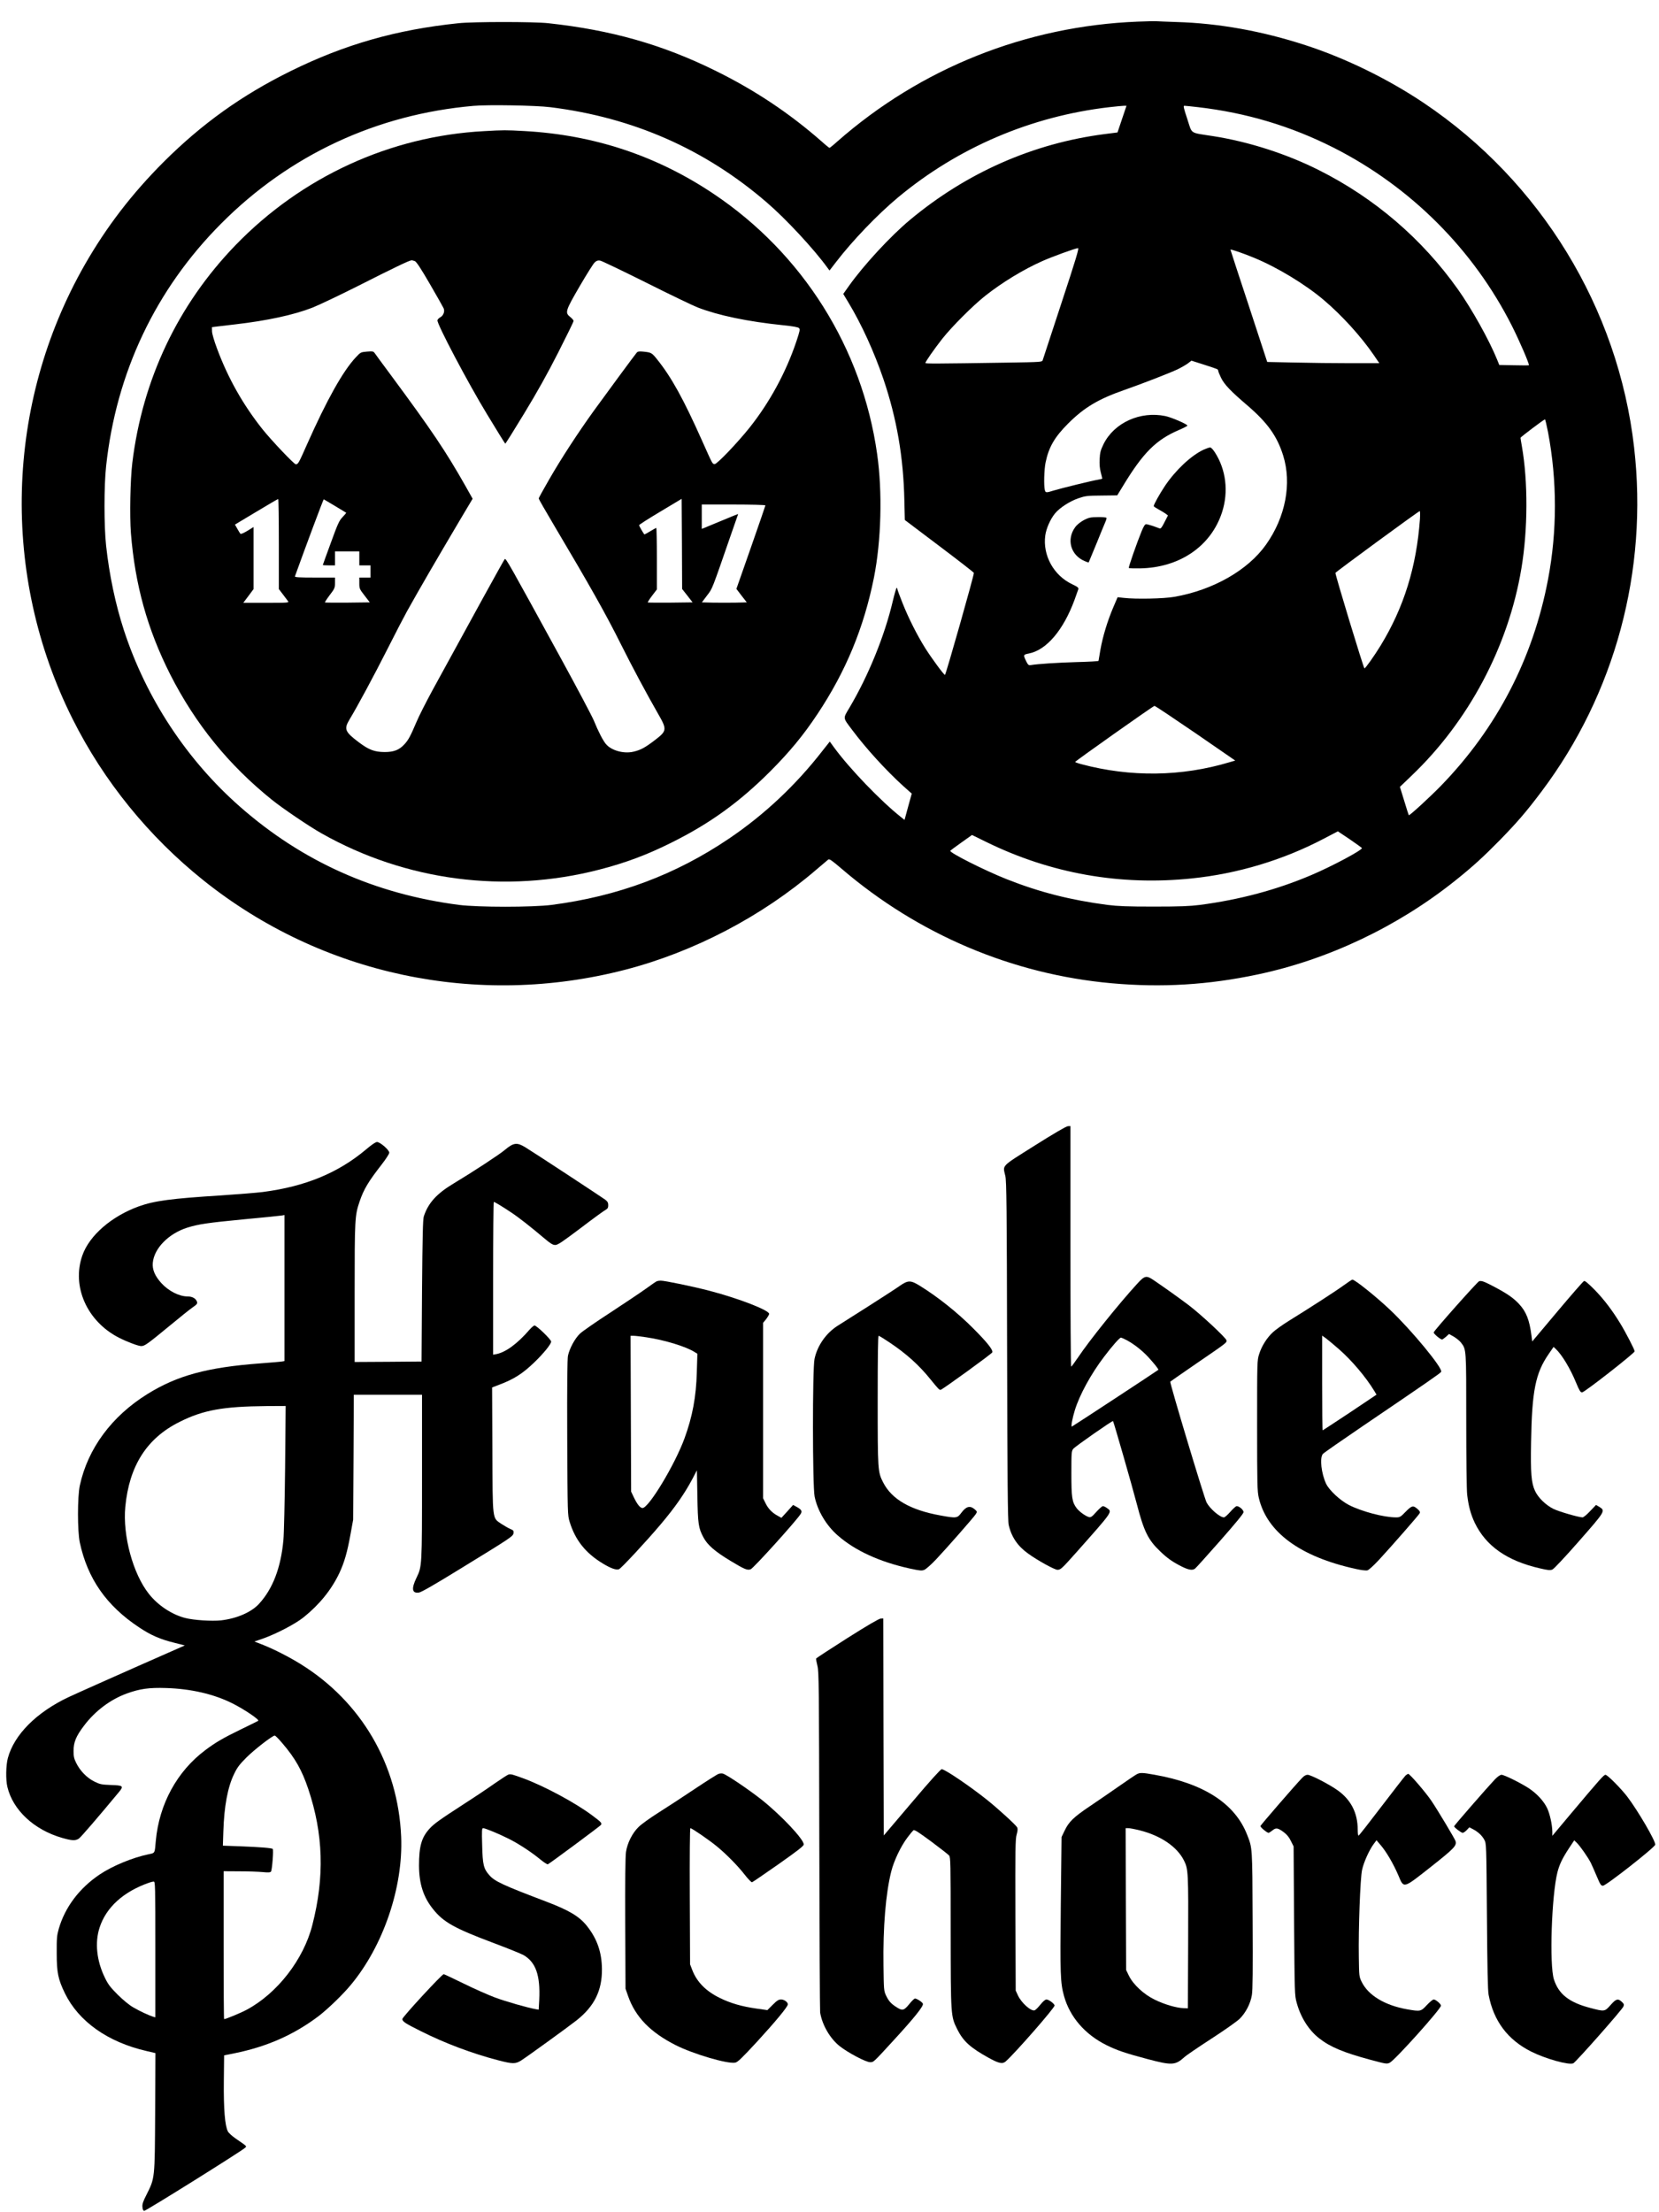 <?xml version="1.0" encoding="UTF-8" standalone="no"?> <svg xmlns="http://www.w3.org/2000/svg" version="1.0" width="1773pt" height="2363pt" viewBox="0 0 1773 2363" preserveAspectRatio="xMidYMid meet"><g transform="translate(0,2363) scale(0.1,-0.1)" fill="#000000" stroke="none"><path d="M12160 23399 c-1193 -47 -2319 -496 -3212 -1281 -42 -38 -80 -68 -83 -68 -3 0 -41 30 -83 68 -344 302 -716 550 -1137 757 -566 279 -1112 434 -1785 507 -156 17 -795 17 -960 0 -664 -69 -1215 -226 -1795 -512 -519 -256 -947 -562 -1356 -970 -339 -339 -611 -693 -844 -1100 -849 -1488 -898 -3316 -129 -4851 332 -663 813 -1256 1400 -1725 1264 -1010 2926 -1362 4504 -954 737 191 1460 569 2040 1066 64 55 123 104 131 111 13 10 36 -6 145 -99 817 -700 1823 -1127 2884 -1222 535 -48 1033 -18 1561 94 757 160 1498 512 2113 1004 183 146 299 252 476 432 186 191 282 302 445 519 786 1045 1140 2360 989 3675 -170 1487 -998 2842 -2249 3681 -382 256 -836 478 -1265 617 -460 150 -926 234 -1380 247 -96 3 -188 7 -205 8 -16 2 -109 0 -205 -4z m-6280 -914 c883 -109 1656 -449 2315 -1018 206 -177 506 -500 650 -700 l20 -27 71 92 c175 228 442 506 659 687 642 535 1424 869 2260 966 71 8 142 15 157 15 l27 0 -48 -142 -48 -143 -134 -17 c-766 -98 -1478 -412 -2084 -917 -207 -172 -495 -484 -652 -705 l-61 -86 56 -93 c140 -232 274 -526 373 -816 143 -422 214 -833 224 -1296 l5 -210 367 -277 c202 -152 369 -282 371 -288 5 -15 -300 -1090 -309 -1090 -12 0 -144 180 -211 286 -88 141 -178 319 -242 480 -31 77 -56 146 -56 152 0 7 -3 12 -7 12 -5 0 -23 -64 -42 -143 -87 -370 -261 -797 -462 -1136 -71 -120 -73 -104 26 -236 151 -202 363 -434 549 -603 l90 -80 -39 -141 -38 -140 -38 30 c-217 172 -547 515 -713 741 l-48 66 -76 -96 c-287 -370 -624 -686 -1003 -942 -570 -385 -1185 -615 -1894 -707 -202 -26 -788 -26 -990 0 -900 117 -1674 464 -2338 1047 -571 501 -1006 1162 -1243 1888 -90 276 -156 590 -190 902 -23 211 -23 639 0 850 108 1001 529 1888 1229 2591 729 733 1662 1168 2697 1258 154 14 670 5 820 -14z m6925 0 c516 -60 991 -202 1450 -434 822 -417 1492 -1087 1905 -1906 81 -161 189 -412 179 -417 -2 -2 -74 -2 -160 0 l-156 3 -23 57 c-84 207 -270 541 -419 751 -383 540 -892 976 -1487 1274 -344 173 -746 302 -1125 362 -262 41 -225 17 -280 183 -40 121 -45 142 -31 142 10 0 76 -7 147 -15z m-1461 -2092 c-107 -324 -197 -598 -200 -609 -6 -22 -8 -22 -387 -28 -767 -12 -867 -12 -867 -4 0 15 95 150 181 260 105 132 325 352 456 456 183 145 410 283 613 373 103 46 355 138 381 138 13 1 -23 -119 -177 -586z m2061 482 c247 -102 542 -281 740 -448 194 -164 398 -388 536 -589 l60 -88 -308 0 c-169 0 -439 3 -599 7 l-291 6 -196 598 c-109 328 -197 600 -197 602 0 8 148 -43 255 -88z m-396 -1189 c6 -4 11 -13 11 -19 0 -7 13 -39 29 -72 34 -71 101 -142 284 -298 214 -184 315 -326 380 -532 94 -300 26 -658 -182 -952 -194 -275 -567 -487 -981 -559 -112 -20 -414 -26 -541 -11 l-65 7 -48 -112 c-61 -144 -111 -309 -136 -450 -11 -61 -20 -114 -20 -118 0 -4 -105 -10 -232 -13 -211 -6 -419 -20 -490 -32 -24 -4 -30 1 -47 33 -38 77 -38 78 26 91 187 37 367 249 486 571 19 52 37 104 41 115 4 17 -6 25 -64 53 -199 93 -318 309 -289 522 11 77 54 173 104 235 51 61 155 129 250 162 74 25 93 28 248 29 l167 2 63 103 c214 353 352 491 598 596 49 21 89 42 89 46 0 15 -166 87 -235 102 -268 56 -547 -70 -661 -299 -32 -66 -38 -89 -42 -159 -3 -55 1 -102 12 -143 9 -34 16 -64 16 -67 0 -2 -19 -7 -42 -11 -59 -9 -397 -92 -476 -116 -82 -26 -89 -25 -96 6 -12 47 -7 220 8 292 34 165 96 272 241 417 172 172 323 262 604 360 179 62 477 178 565 219 39 19 88 47 110 63 l39 30 132 -42 c73 -23 137 -45 144 -49z m3535 -673 c98 -517 98 -1059 0 -1573 -160 -844 -546 -1588 -1144 -2204 -121 -124 -337 -322 -344 -315 -2 2 -24 71 -49 154 l-46 149 121 116 c613 583 1038 1383 1177 2215 70 415 72 932 5 1310 -8 44 -14 83 -14 88 0 8 250 196 261 197 4 0 18 -62 33 -137z m-1369 -930 c-37 -510 -172 -944 -421 -1351 -69 -112 -161 -242 -172 -242 -9 0 -315 1007 -310 1020 4 11 889 660 901 660 4 0 5 -39 2 -87z m-2399 -2285 l425 -293 -58 -17 c-515 -155 -1060 -162 -1585 -22 -38 10 -68 21 -68 24 1 9 834 598 848 599 7 1 204 -131 438 -291z m1649 -1134 c68 -47 127 -89 130 -93 11 -19 -316 -194 -540 -289 -371 -158 -765 -263 -1190 -319 -112 -14 -210 -18 -495 -18 -285 0 -383 4 -495 18 -395 52 -723 135 -1075 274 -235 93 -616 285 -604 304 2 4 56 44 118 88 l114 81 153 -75 c688 -337 1430 -469 2197 -389 488 50 974 196 1407 423 83 43 151 79 153 80 1 0 58 -38 127 -85z"></path><path d="M5171 22229 c-1002 -54 -1947 -488 -2654 -1218 -616 -637 -995 -1437 -1103 -2326 -22 -182 -29 -566 -15 -750 44 -552 176 -1027 420 -1510 269 -529 625 -968 1088 -1340 116 -93 398 -284 528 -357 899 -509 1965 -648 2970 -388 280 72 513 159 776 291 408 203 721 430 1050 758 209 210 353 384 504 611 305 458 497 923 605 1460 78 394 92 913 34 1320 -160 1132 -795 2142 -1749 2780 -608 407 -1278 629 -2020 670 -198 11 -224 11 -434 -1z m-738 -1388 c17 -7 62 -74 160 -243 75 -129 141 -246 148 -261 15 -33 -2 -79 -36 -97 -14 -7 -27 -21 -30 -31 -10 -32 324 -666 531 -1006 104 -172 191 -312 194 -313 3 0 94 145 202 323 135 222 248 423 362 648 91 179 166 332 166 340 0 8 -16 27 -35 42 -59 47 -54 64 100 329 75 128 147 244 162 256 20 18 34 22 57 18 17 -3 238 -109 491 -235 253 -127 501 -246 550 -265 222 -86 532 -151 920 -191 99 -10 155 -20 164 -30 13 -12 9 -31 -28 -142 -111 -331 -286 -652 -500 -921 -131 -164 -351 -394 -374 -390 -25 4 -18 -9 -133 248 -199 446 -327 678 -479 868 -60 75 -64 77 -153 86 -42 4 -56 2 -68 -12 -20 -23 -314 -422 -459 -622 -171 -238 -346 -506 -475 -730 -62 -107 -113 -200 -113 -205 0 -6 72 -132 160 -280 388 -654 557 -953 719 -1278 124 -248 277 -533 394 -737 101 -175 99 -187 -33 -288 -105 -80 -150 -104 -226 -122 -104 -25 -238 12 -296 82 -31 37 -81 133 -128 249 -19 46 -176 343 -349 659 -565 1032 -592 1080 -604 1067 -10 -10 -366 -657 -770 -1397 -70 -129 -149 -284 -174 -345 -64 -150 -85 -189 -126 -234 -56 -62 -113 -85 -214 -85 -108 1 -167 23 -275 104 -149 112 -161 141 -100 243 87 144 261 468 405 752 86 171 181 353 210 405 136 244 305 535 577 994 l124 208 -77 137 c-212 374 -360 593 -791 1176 -90 121 -170 230 -178 242 -14 20 -21 22 -83 17 -66 -6 -68 -6 -120 -62 -137 -146 -310 -455 -522 -932 -89 -201 -94 -210 -119 -210 -18 0 -261 256 -356 375 -208 262 -367 543 -485 860 -31 83 -53 157 -54 184 l-1 46 55 7 c30 4 118 14 195 23 338 39 621 100 820 177 72 28 294 134 495 235 371 188 546 272 567 272 6 1 23 -3 36 -8z m-1453 -3023 l0 -481 43 -56 c23 -30 48 -63 55 -73 13 -17 1 -18 -233 -18 l-245 0 55 73 55 74 0 331 0 332 -66 -41 c-37 -22 -70 -37 -74 -32 -4 4 -19 28 -33 53 l-26 46 227 136 c125 75 230 137 235 137 4 1 7 -216 7 -481z m600 407 c63 -38 117 -70 119 -72 3 -2 -14 -22 -37 -46 -36 -37 -51 -68 -126 -275 -47 -128 -86 -235 -86 -238 0 -2 29 -4 65 -4 l65 0 0 75 0 75 130 0 130 0 0 -75 0 -75 60 0 60 0 0 -65 0 -65 -60 0 -60 0 0 -60 c0 -57 2 -63 56 -132 l56 -73 -237 -3 c-131 -1 -240 0 -242 2 -3 2 20 38 51 79 53 69 56 77 56 130 l0 57 -216 0 c-169 0 -215 3 -212 13 110 306 304 825 308 823 3 -2 57 -34 120 -71z m3766 -958 l56 -72 -237 -3 c-131 -1 -240 0 -242 2 -3 2 18 35 46 72 l51 67 0 328 c0 181 -3 329 -6 329 -4 0 -33 -16 -66 -36 -32 -20 -61 -35 -62 -33 -13 16 -56 91 -56 98 0 6 102 71 228 146 l227 136 3 -481 2 -482 56 -71z m834 964 c0 -4 -70 -207 -155 -450 l-155 -442 55 -72 56 -72 -120 -3 c-67 -1 -175 -1 -241 0 l-119 3 55 73 c60 79 46 44 259 659 l74 212 -47 -18 c-26 -10 -103 -42 -172 -71 -69 -29 -135 -56 -147 -61 l-23 -9 0 130 0 130 340 0 c187 0 340 -4 340 -9z"></path><path d="M12861 18825 c-132 -62 -298 -218 -411 -386 -58 -87 -120 -199 -120 -216 0 -4 24 -20 53 -36 28 -15 63 -36 75 -45 l24 -19 -37 -72 c-29 -58 -40 -71 -53 -66 -52 21 -127 45 -143 45 -12 0 -26 -21 -47 -72 -53 -129 -144 -390 -138 -396 4 -3 55 -5 116 -4 426 6 764 237 881 602 70 218 42 452 -77 637 -20 31 -41 53 -51 53 -10 0 -42 -12 -72 -25z"></path><path d="M11645 18099 c-51 -12 -125 -60 -153 -99 -98 -132 -50 -302 102 -365 21 -9 39 -15 41 -13 1 2 37 89 80 193 42 105 86 210 96 234 11 24 17 46 14 49 -9 10 -142 11 -180 1z"></path><path d="M11058 11392 c-368 -232 -341 -205 -314 -324 13 -53 16 -340 19 -1868 3 -1393 7 -1818 17 -1860 29 -129 96 -227 208 -307 102 -74 283 -173 313 -173 34 0 46 11 201 185 395 445 387 433 329 474 -16 12 -36 21 -44 21 -9 0 -40 -28 -70 -61 -46 -52 -59 -61 -79 -56 -37 10 -105 59 -133 97 -48 65 -55 113 -55 370 0 221 1 239 20 262 19 25 418 303 425 297 7 -8 207 -703 254 -885 76 -292 120 -383 249 -506 79 -76 131 -112 229 -162 76 -38 118 -45 145 -23 9 6 129 140 267 296 170 193 251 292 251 307 0 24 -46 64 -73 64 -9 0 -39 -27 -68 -60 -29 -33 -59 -60 -69 -60 -43 0 -150 93 -185 159 -26 51 -397 1283 -388 1291 4 4 134 94 288 200 316 216 317 217 313 241 -5 27 -279 282 -408 379 -108 81 -247 180 -369 263 -78 54 -97 50 -171 -30 -200 -218 -517 -612 -640 -796 -36 -53 -68 -96 -72 -97 -5 0 -8 578 -8 1285 l0 1285 -27 -1 c-18 -1 -147 -76 -355 -207z m991 -2083 c80 -45 159 -108 224 -178 64 -70 112 -130 106 -135 -18 -15 -919 -606 -924 -606 -11 0 6 91 32 175 51 165 172 386 311 569 86 114 167 206 181 206 8 0 39 -14 70 -31z"></path><path d="M3915 11353 c-299 -252 -650 -398 -1106 -457 -63 -8 -260 -24 -439 -36 -542 -34 -719 -58 -885 -117 -293 -106 -530 -311 -605 -525 -116 -331 50 -705 392 -879 89 -45 206 -89 237 -89 37 0 65 20 303 216 111 92 221 180 245 196 53 36 58 45 43 73 -15 28 -50 45 -94 45 -91 0 -205 58 -283 144 -68 76 -97 144 -90 216 14 154 169 312 368 375 121 38 219 52 614 90 204 19 382 37 398 40 l27 5 0 -780 0 -780 -22 -4 c-13 -3 -120 -12 -238 -21 -563 -42 -885 -129 -1204 -327 -382 -237 -638 -583 -723 -978 -26 -121 -26 -488 0 -609 83 -386 285 -675 632 -905 127 -85 226 -128 380 -166 l110 -28 -45 -20 c-664 -292 -1100 -487 -1199 -533 -342 -162 -580 -401 -647 -650 -21 -78 -24 -232 -5 -309 59 -247 285 -458 585 -544 104 -30 141 -32 178 -8 21 13 212 236 431 500 51 62 42 69 -86 73 -103 4 -118 7 -179 37 -79 39 -153 115 -194 199 -23 46 -28 70 -28 127 0 95 27 159 112 271 119 158 284 281 458 344 139 50 237 64 419 58 266 -8 512 -65 709 -164 124 -62 289 -173 276 -186 -3 -2 -84 -43 -180 -89 -192 -93 -277 -142 -388 -226 -301 -226 -491 -576 -527 -967 -12 -138 -7 -129 -78 -144 -169 -35 -385 -124 -522 -216 -218 -147 -370 -349 -437 -580 -20 -71 -23 -100 -22 -260 0 -209 15 -279 88 -430 147 -300 457 -520 869 -615 l98 -23 -3 -631 c-4 -719 -2 -701 -93 -883 -36 -70 -46 -100 -43 -129 2 -27 8 -40 19 -42 16 -3 1046 641 1079 674 17 18 24 12 -97 95 -40 27 -80 63 -88 80 -31 60 -46 237 -43 533 l3 279 110 22 c345 70 628 194 893 392 95 71 263 232 348 335 350 418 564 1046 541 1588 -33 769 -425 1441 -1076 1844 -123 76 -278 155 -395 202 l-97 38 93 32 c145 52 343 155 433 227 169 136 297 294 381 471 54 115 85 223 120 417 l28 154 4 668 3 667 365 0 364 0 0 -877 c0 -960 0 -956 -59 -1078 -57 -118 -48 -169 27 -158 25 4 169 86 446 257 545 334 560 344 564 379 3 24 -2 30 -34 43 -21 9 -63 33 -95 54 -99 68 -94 21 -97 792 l-3 666 73 28 c158 59 251 118 376 238 102 98 182 197 182 224 0 22 -155 172 -178 172 -7 0 -32 -21 -55 -47 -129 -149 -254 -240 -354 -259 l-33 -6 0 816 c0 449 3 816 7 816 10 0 91 -49 184 -111 86 -57 213 -157 362 -283 62 -52 85 -66 111 -66 27 0 74 32 272 181 131 100 251 187 267 195 21 12 27 22 27 49 0 27 -7 39 -32 59 -38 28 -764 505 -853 559 -92 56 -126 51 -222 -29 -56 -48 -347 -238 -542 -355 -184 -110 -275 -210 -322 -354 -10 -31 -14 -212 -19 -795 l-5 -755 -357 -3 -358 -2 0 739 c0 795 2 825 53 976 45 131 92 210 236 395 46 59 81 114 81 126 0 29 -98 114 -131 114 -15 0 -58 -29 -114 -77z m-868 -3400 c-4 -362 -12 -710 -18 -773 -27 -298 -114 -525 -263 -686 -82 -88 -237 -155 -403 -174 -97 -11 -294 2 -383 25 -144 37 -292 135 -389 258 -170 214 -281 623 -252 929 42 439 230 734 580 908 253 127 465 165 930 169 l204 1 -6 -657z m-31 -2944 c139 -162 210 -288 278 -489 162 -482 176 -941 44 -1455 -93 -367 -374 -729 -700 -904 -62 -34 -224 -101 -243 -101 -3 0 -5 356 -5 790 l0 790 168 -1 c92 0 203 -4 247 -8 62 -6 82 -5 91 5 12 15 29 232 19 242 -9 10 -134 20 -341 28 l-192 7 5 151 c8 267 46 474 115 615 33 69 57 101 132 176 83 83 276 233 302 234 6 1 42 -35 80 -80z m-1356 -2205 l0 -725 -22 6 c-45 14 -145 60 -213 100 -43 24 -107 77 -166 135 -79 79 -103 110 -137 180 -89 181 -110 376 -58 537 70 217 255 385 531 481 17 6 38 11 48 11 16 1 17 -40 17 -725z"></path><path d="M14359 9898 c-82 -60 -345 -230 -584 -378 -66 -41 -142 -95 -169 -120 -66 -60 -122 -149 -149 -235 -22 -69 -22 -75 -22 -765 0 -633 2 -702 18 -771 86 -368 442 -629 1033 -759 56 -13 113 -20 127 -16 15 3 68 52 125 113 134 145 421 473 433 495 8 14 4 24 -17 43 -50 46 -65 43 -131 -24 -55 -57 -62 -61 -104 -61 -130 0 -368 63 -504 133 -94 49 -210 157 -243 227 -51 109 -70 277 -34 318 9 11 202 145 427 298 684 464 830 565 837 579 21 36 -319 448 -548 664 -148 140 -374 321 -401 321 -5 0 -47 -28 -94 -62z m-52 -679 c140 -122 292 -302 382 -451 l22 -37 -285 -191 c-157 -104 -288 -190 -291 -190 -3 0 -5 228 -5 506 l0 506 43 -31 c23 -17 83 -68 134 -112z"></path><path d="M7020 9943 c-8 -3 -61 -39 -117 -80 -57 -41 -228 -155 -380 -255 -153 -99 -300 -201 -326 -226 -55 -54 -110 -157 -127 -235 -7 -38 -10 -300 -8 -878 4 -821 4 -824 26 -897 60 -195 170 -333 353 -444 87 -53 145 -73 174 -62 24 9 298 304 447 481 153 181 254 326 339 486 l47 90 5 -274 c5 -297 11 -343 65 -443 43 -82 125 -152 293 -253 146 -88 177 -101 212 -87 30 11 482 511 532 588 21 31 12 48 -37 76 l-42 23 -62 -69 -63 -69 -34 19 c-63 33 -105 76 -134 134 l-28 57 0 936 0 937 33 40 c17 23 32 48 32 56 0 39 -325 165 -635 246 -170 45 -485 110 -524 109 -14 0 -33 -3 -41 -6z m-113 -599 c196 -29 431 -101 520 -160 l26 -16 -6 -197 c-7 -262 -46 -473 -132 -708 -103 -281 -382 -743 -448 -743 -25 0 -56 38 -91 110 l-31 65 -3 833 -3 832 30 0 c17 0 79 -7 138 -16z"></path><path d="M15808 9943 c-18 -5 -481 -526 -486 -547 -3 -13 72 -76 90 -76 4 0 22 13 41 29 l33 30 52 -29 c28 -17 62 -45 76 -63 57 -75 56 -58 56 -831 0 -391 4 -748 10 -794 14 -120 37 -206 80 -298 120 -250 346 -409 699 -489 86 -20 108 -22 132 -12 16 7 136 134 283 302 282 321 285 325 220 366 l-37 22 -63 -66 c-34 -37 -71 -67 -81 -67 -43 1 -251 61 -312 91 -81 40 -164 121 -196 192 -40 86 -48 188 -42 521 9 549 47 737 188 941 l52 76 25 -23 c65 -61 155 -210 217 -362 35 -84 46 -101 63 -101 25 0 562 420 562 439 0 17 -98 207 -153 296 -85 140 -174 257 -272 358 -70 71 -106 101 -116 97 -9 -3 -137 -150 -285 -326 l-269 -320 -8 63 c-21 166 -56 256 -134 339 -59 63 -125 109 -263 182 -111 58 -135 67 -162 60z"></path><path d="M9614 9892 c-38 -27 -188 -124 -334 -217 -146 -92 -293 -186 -328 -208 -124 -79 -217 -212 -247 -354 -23 -105 -22 -1361 1 -1471 31 -151 125 -309 247 -415 186 -163 447 -282 768 -353 111 -24 131 -26 158 -14 17 7 73 56 123 109 117 124 408 455 428 488 14 23 13 26 -13 49 -50 43 -92 32 -143 -37 -43 -58 -52 -60 -221 -29 -324 58 -523 173 -615 354 -57 112 -58 127 -58 879 0 466 3 687 10 687 6 0 58 -32 116 -71 182 -122 316 -242 442 -399 82 -101 92 -111 106 -107 27 9 546 385 551 400 9 26 -56 108 -205 257 -166 167 -378 336 -571 455 -98 60 -124 60 -215 -3z"></path><path d="M9055 6130 c-181 -115 -331 -213 -333 -218 -2 -6 5 -41 14 -78 16 -63 17 -218 20 -1869 2 -990 6 -1816 9 -1835 23 -135 106 -277 209 -359 87 -69 280 -171 324 -171 39 0 30 -9 249 230 227 247 326 371 316 395 -6 17 -65 55 -84 55 -8 0 -36 -27 -62 -60 -57 -70 -73 -73 -138 -31 -58 37 -83 66 -111 126 -22 47 -23 63 -26 315 -6 414 24 772 83 1008 29 115 103 270 173 362 27 36 55 70 63 77 11 9 49 -15 189 -118 96 -72 183 -139 193 -151 16 -19 17 -73 17 -817 1 -897 1 -899 69 -1037 65 -130 139 -198 338 -308 107 -59 147 -68 181 -38 98 86 522 570 522 597 0 19 -62 65 -87 65 -12 0 -37 -21 -64 -55 -24 -30 -52 -58 -62 -61 -39 -12 -142 80 -179 161 l-23 50 -3 805 c-2 711 -1 812 13 862 12 42 13 63 5 77 -13 25 -199 195 -321 293 -183 146 -451 328 -485 328 -12 -1 -122 -122 -319 -355 l-300 -353 -3 1159 -2 1159 -28 -1 c-17 0 -142 -73 -357 -209z"></path><path d="M7680 4680 c-14 -4 -129 -77 -255 -161 -127 -85 -301 -199 -389 -254 -87 -55 -182 -123 -211 -152 -67 -65 -121 -172 -135 -268 -7 -45 -10 -316 -8 -765 l3 -695 28 -80 c78 -222 238 -387 510 -524 184 -93 552 -202 634 -186 27 5 69 46 234 224 198 216 329 374 329 399 0 23 -39 52 -72 52 -26 0 -44 -11 -90 -57 l-57 -57 -119 17 c-155 22 -275 57 -387 112 -150 73 -246 170 -296 298 l-24 62 -3 728 c-2 430 1 727 6 727 16 0 198 -125 280 -192 103 -84 228 -211 304 -309 34 -44 68 -78 75 -77 7 2 135 89 283 193 206 145 270 195 270 211 0 55 -239 309 -448 476 -138 109 -377 271 -417 281 -11 3 -31 2 -45 -3z"></path><path d="M12149 4676 c-14 -7 -99 -64 -190 -128 -90 -63 -232 -160 -315 -216 -171 -115 -222 -165 -267 -260 l-32 -67 -8 -715 c-8 -751 -5 -841 34 -982 62 -224 223 -411 454 -526 113 -56 199 -85 439 -149 261 -69 296 -67 394 21 20 19 150 107 287 196 138 89 274 185 303 213 65 64 116 162 131 254 9 48 11 280 8 798 -3 789 -2 770 -59 915 -130 333 -463 548 -992 641 -128 23 -153 23 -187 5z m34 -600 c225 -57 398 -176 471 -323 45 -90 47 -126 44 -873 l-3 -705 -46 2 c-76 2 -208 41 -309 91 -117 57 -230 162 -276 257 l-29 60 -3 758 -2 757 28 0 c16 0 73 -11 125 -24z"></path><path d="M5435 4673 c-11 -3 -76 -45 -145 -93 -69 -49 -215 -147 -326 -218 -270 -175 -324 -214 -372 -266 -87 -94 -114 -190 -114 -396 1 -195 47 -338 151 -466 110 -138 228 -204 641 -359 157 -59 303 -118 325 -131 131 -76 180 -215 168 -476 l-6 -107 -31 5 c-89 16 -317 81 -436 125 -74 28 -226 95 -337 150 -111 54 -206 99 -211 99 -19 0 -442 -458 -442 -479 0 -26 29 -46 196 -129 263 -132 552 -240 829 -312 154 -40 183 -40 243 -3 59 37 503 358 593 429 191 151 274 318 272 549 -2 179 -51 321 -158 457 -81 104 -192 170 -434 262 -466 177 -553 217 -611 283 -62 70 -72 112 -77 321 -5 157 -3 182 10 182 22 0 172 -62 273 -113 108 -54 245 -144 338 -221 38 -31 75 -55 81 -52 17 6 559 408 567 420 13 19 4 30 -85 96 -178 136 -522 321 -747 403 -115 42 -129 46 -155 40z"></path><path d="M15022 4663 c-11 -10 -126 -159 -257 -330 -131 -172 -241 -313 -246 -313 -5 0 -9 29 -9 65 0 177 -72 318 -214 419 -86 62 -287 166 -321 166 -18 0 -38 -11 -59 -33 -94 -100 -446 -507 -446 -515 0 -13 71 -72 87 -72 6 0 25 12 42 26 38 31 57 28 122 -20 32 -24 56 -53 75 -93 l29 -58 5 -795 c6 -781 6 -796 28 -875 43 -158 129 -293 240 -380 117 -92 259 -152 553 -231 162 -43 170 -45 201 -30 56 27 548 575 548 610 0 18 -57 66 -78 66 -9 0 -42 -27 -73 -60 -64 -69 -68 -70 -212 -45 -236 42 -413 148 -484 292 -28 57 -28 61 -31 268 -5 297 15 842 35 930 17 80 76 210 122 273 l32 43 45 -53 c61 -71 135 -198 188 -321 61 -144 46 -148 350 91 253 200 278 227 260 278 -12 30 -191 330 -257 427 -57 85 -230 287 -247 287 -4 0 -17 -8 -28 -17z"></path><path d="M15978 4623 c-78 -82 -438 -495 -438 -503 0 -12 76 -70 92 -70 8 0 27 13 43 29 l28 30 37 -19 c56 -29 98 -68 123 -114 22 -41 22 -41 28 -816 4 -551 9 -794 18 -840 53 -280 204 -481 455 -607 154 -77 403 -147 450 -125 28 13 523 573 536 607 8 21 5 29 -18 50 -41 38 -61 32 -120 -35 -63 -71 -63 -71 -219 -30 -224 59 -335 146 -386 304 -50 156 -25 900 38 1147 22 83 51 144 118 247 l61 92 28 -27 c34 -33 117 -151 149 -213 12 -25 41 -90 64 -145 37 -88 45 -100 66 -100 33 0 558 412 559 439 1 44 -184 360 -298 511 -68 89 -213 235 -234 235 -18 0 -54 -40 -397 -448 l-171 -204 0 44 c-1 76 -27 193 -56 253 -37 76 -109 153 -192 209 -88 58 -266 146 -295 146 -14 0 -40 -18 -69 -47z"></path></g></svg> 